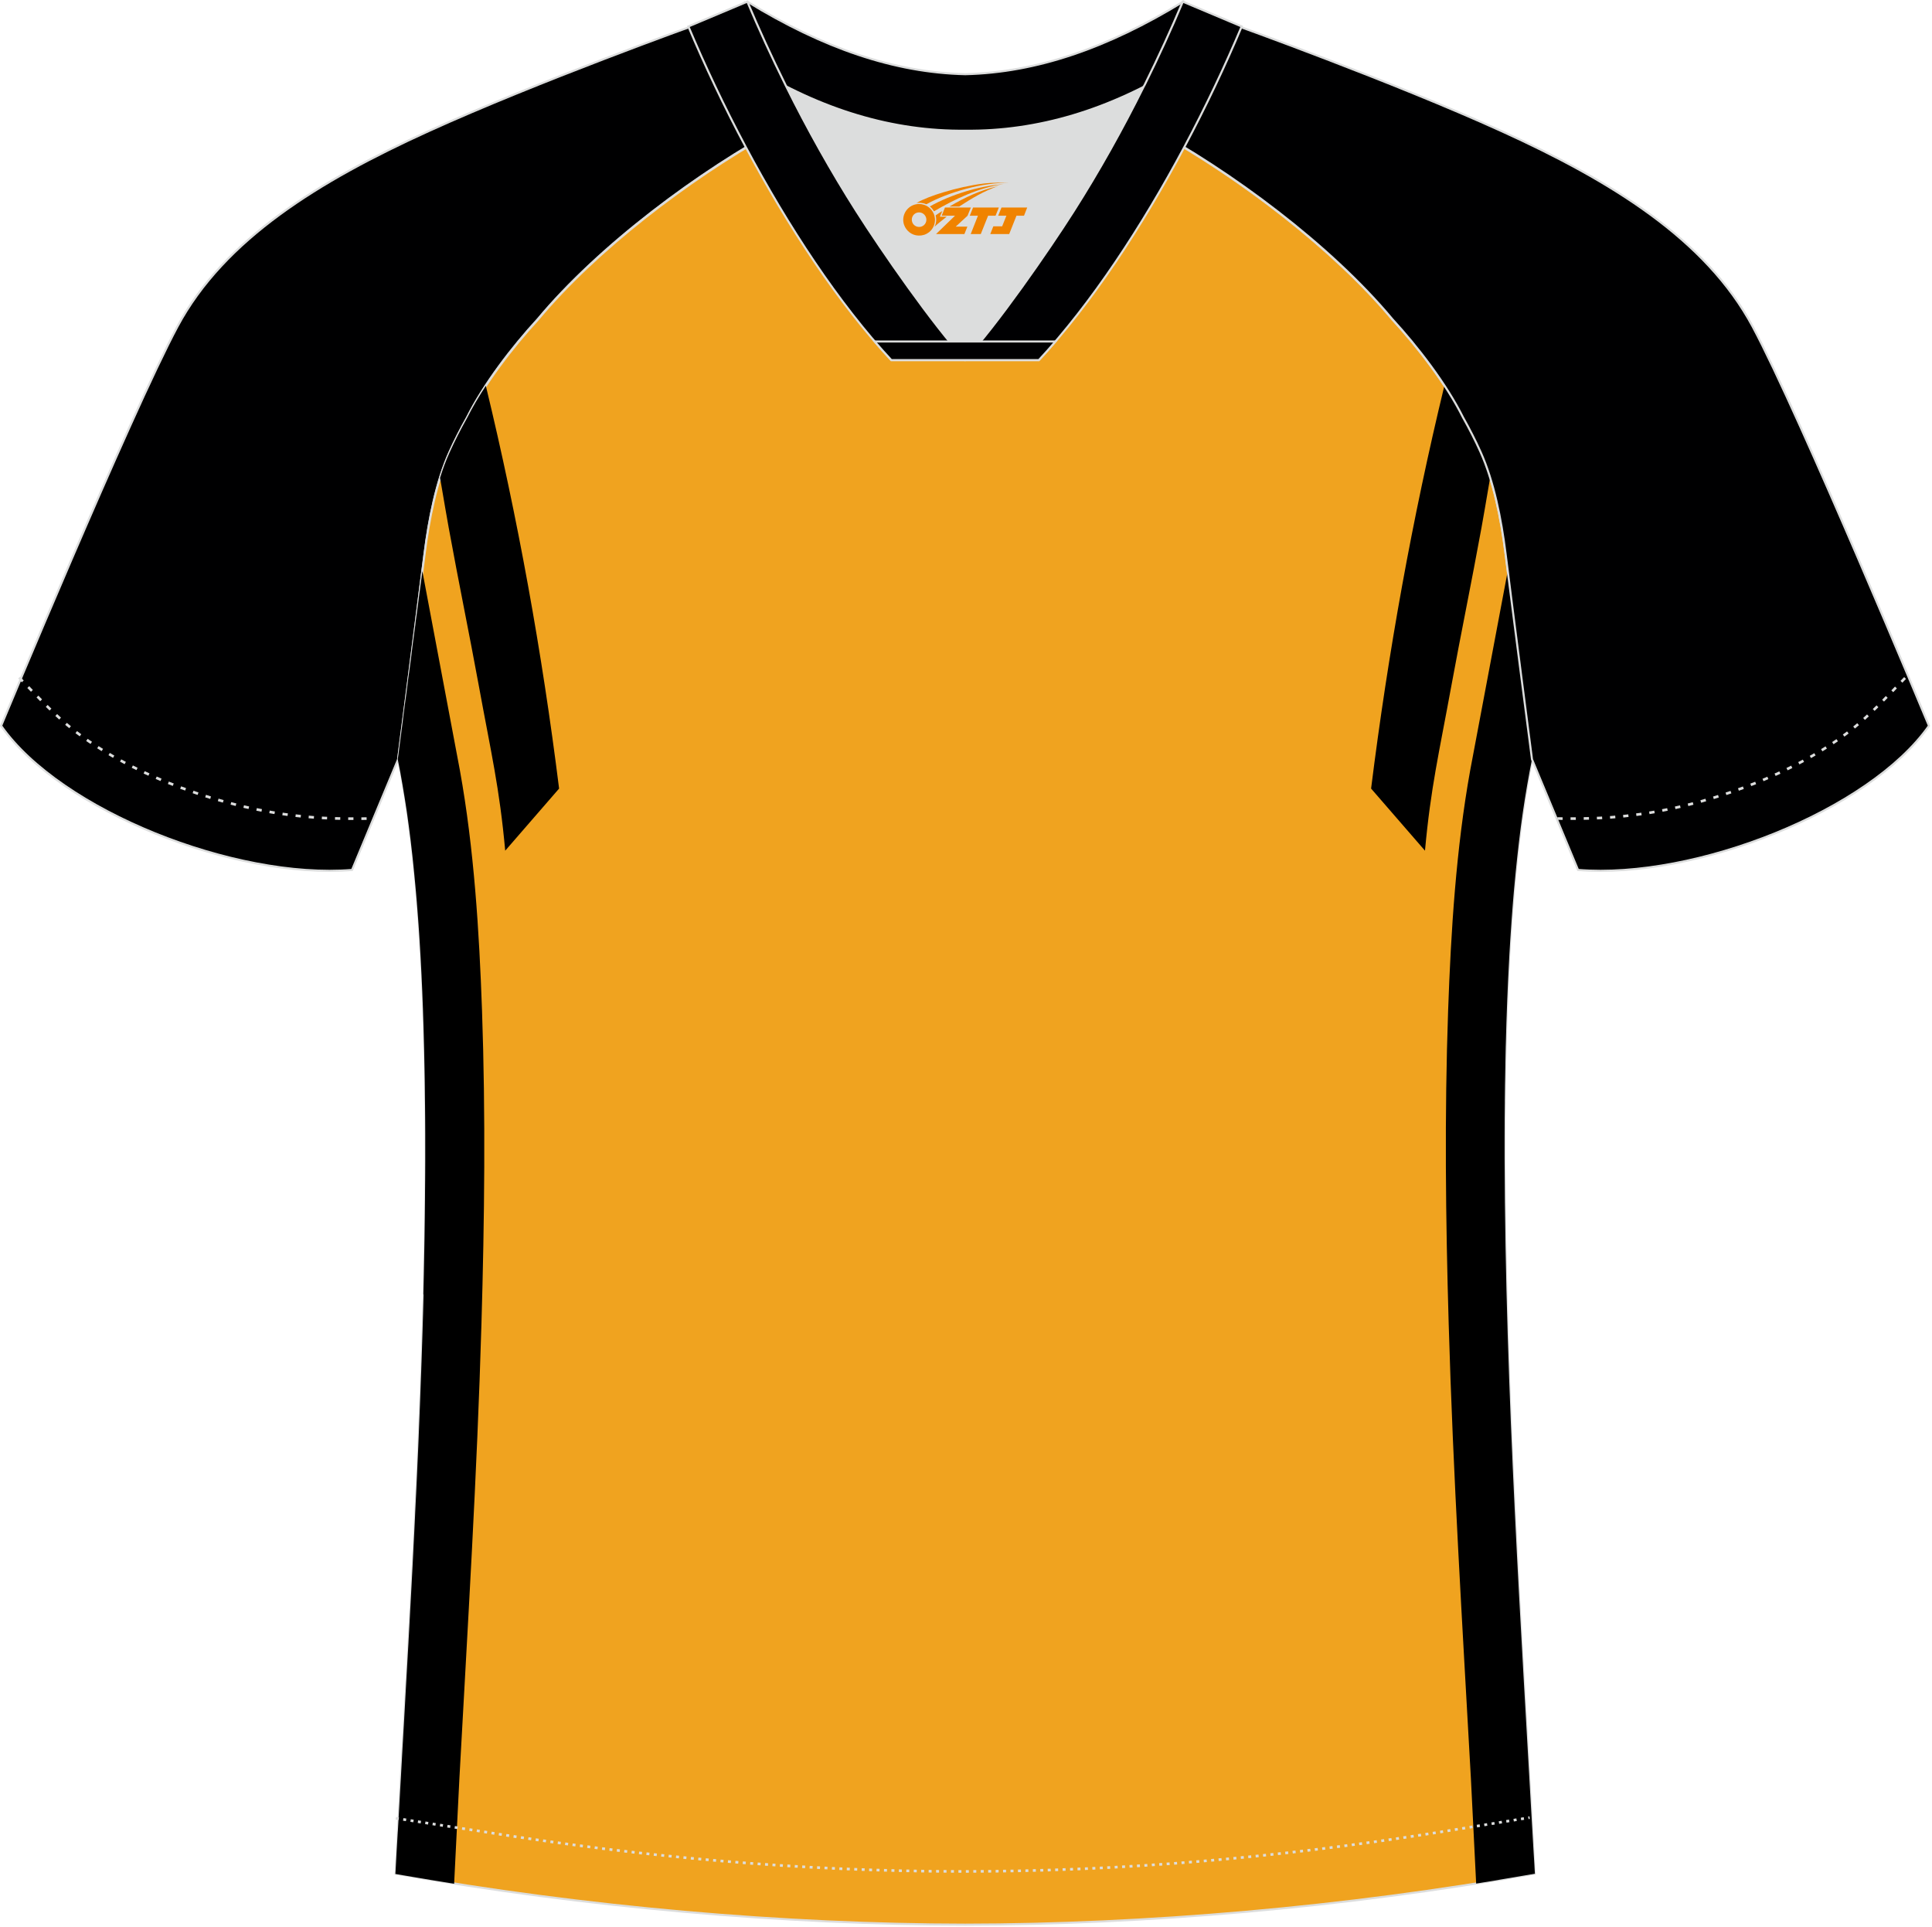 <?xml version="1.0" encoding="utf-8"?>
<!-- Generator: Adobe Illustrator 19.0.0, SVG Export Plug-In . SVG Version: 6.00 Build 0)  -->
<svg xmlns="http://www.w3.org/2000/svg" xmlns:xlink="http://www.w3.org/1999/xlink" version="1.1" id="图层_1" x="0px" y="0px" width="374px" height="373px" viewBox="0 0 374 373" enable-background="new 0 0 374 373" xml:space="preserve">
<g id="XMLID_20_">
	<path fill="#000001" stroke="#DCDDDD" stroke-width="0.4" stroke-miterlimit="22.926" d="M151.72,24.33   c-7.08-5.95-12.46-12.55-16.99-19.55c0,0-30.63,10.99-51.78,20.61C61.8,35,43.41,46.27,34.33,63.24   c-9.08,16.97-34.11,77.23-34.11,77.23c11.56,16.47,45.25,29.73,67.93,27.9l8.91-21.4c0,0,3.8-29.24,5.12-39.81   c0.85-6.78,2.31-14.06,4.84-19.68c1.01-2.25,2.15-4.48,3.4-6.7c3.26-6.52,8.77-13.67,13.69-19.02   C116,47.5,135.36,33.07,151.72,24.33z"/>
	<path fill="#F0A31F" stroke="#DCDDDD" stroke-width="0.4" stroke-miterlimit="22.926" d="M291.47,107.27   c1.27,10.18,4.85,37.71,5.11,39.69c-10.86,52.55-2.19,162.18,0.49,215.68c-36.81,6.53-75.42,9.83-110.24,9.86   c-34.82-0.03-73.43-3.33-110.24-9.86c2.68-53.5,11.35-163.13,0.49-215.68c0.26-1.98,3.83-29.51,5.11-39.69   c0.85-6.78,2.31-14.06,4.84-19.68c1.01-2.25,2.15-4.48,3.4-6.7c3.26-6.52,8.77-13.67,13.69-19.02   c11.2-13.44,29.03-27.03,44.74-35.86c0.96-0.54-1.02-15.4-0.07-15.91c3.94,3.32,25.19,3.25,30.33,6.12l-2.65,0.68   c6.1,2.82,12.98,4.24,19.71,4.25c6.74-0.02-2.73-1.43,3.36-4.26l5.7-2.51c5.14-2.86,16.2-2.27,20.14-5.59   c0.73,0.39-1.96,16.43-1.22,16.84c15.87,8.82,34.04,22.6,45.4,36.23c4.92,5.36,10.44,12.5,13.7,19.02c1.25,2.22,2.39,4.46,3.4,6.7   C289.16,93.22,290.62,100.5,291.47,107.27z"/>
	<g>
		<path d="M93.2,256.22c0.59-20.18,0.82-40.47,0.11-60.65c-0.54-15.26-1.54-31.35-4.29-46.52l-7.26-38.53l0,0.04l-0.07,0.52    l-0.01,0.1l-0.06,0.48l-0.02,0.16l-0.06,0.43l-0.03,0.23l-0.05,0.38l-0.04,0.3l-0.04,0.32l-0.05,0.37l-0.03,0.26l-0.06,0.44    l-0.03,0.2l-0.07,0.51l-0.02,0.14l-0.17,1.33v0l-0.09,0.68l-0.01,0.07l-0.08,0.63l-0.02,0.14l-0.07,0.56l-0.03,0.21l-0.07,0.5    l-0.04,0.28l-0.06,0.43l-0.04,0.36l-0.04,0.36l-0.06,0.43l-0.04,0.29l-0.07,0.51l-0.03,0.21l-0.07,0.59l-0.02,0.14l-0.09,0.67    l-0.01,0.06l-0.1,0.73l0,0.01l-0.09,0.72l-0.01,0.08l-0.08,0.65l-0.02,0.16l-0.07,0.57l-0.03,0.23l-0.06,0.5l-0.04,0.31    l-0.06,0.42l-0.05,0.38l-0.04,0.34l-0.06,0.45l-0.04,0.27l-0.07,0.52l-0.03,0.19l-0.08,0.59l-0.02,0.12l-0.09,0.66l0,0.05    l-0.09,0.7l0,0.02l-0.09,0.67l-0.01,0.1l-0.07,0.59l-0.02,0.16l-0.07,0.51l-0.03,0.23l-0.06,0.44l-0.04,0.29l-0.05,0.36    l-0.05,0.35l-0.04,0.29l-0.05,0.41l-0.03,0.22l-0.06,0.47l-0.02,0.15l-0.07,0.52l-0.01,0.09l-0.07,0.57l0,0.03l-0.07,0.58l0,0.03    l-0.07,0.53l-0.01,0.09l-0.06,0.46l-0.02,0.14l-0.05,0.39l-0.03,0.19l-0.04,0.32l-0.03,0.23l-0.03,0.26l-0.04,0.27l-0.03,0.2    l-0.04,0.31l-0.02,0.15l-0.04,0.34l-0.01,0.1l-0.05,0.36l-0.01,0.05l-0.05,0.38l0,0.01l-0.05,0.37l0,0.03l-0.04,0.32l-0.01,0.06    l-0.03,0.26l-0.01,0.09l-0.03,0.21l-0.01,0.11l-0.02,0.16l-0.02,0.12l-0.02,0.12l-0.02,0.13l-0.01,0.08l-0.02,0.13l-0.01,0.05    l-0.02,0.13l0,0.03l-0.01,0.12l0,0.01l-0.01,0.1c0.17,0.8,0.33,1.61,0.48,2.44c0.05,0.26,0.1,0.53,0.14,0.79    c0.1,0.56,0.21,1.12,0.3,1.69c0.06,0.36,0.12,0.73,0.18,1.09c0.08,0.5,0.17,1,0.25,1.51c0.06,0.36,0.11,0.72,0.17,1.08    c0.08,0.52,0.16,1.04,0.24,1.57c0.06,0.38,0.11,0.76,0.16,1.15c0.07,0.53,0.15,1.06,0.22,1.6c0.05,0.39,0.1,0.79,0.15,1.18    c0.07,0.52,0.13,1.04,0.2,1.56c0.05,0.44,0.11,0.88,0.15,1.32c0.06,0.51,0.12,1.03,0.18,1.54c0.05,0.44,0.1,0.89,0.14,1.33    c0.06,0.53,0.11,1.06,0.16,1.6l0.13,1.32c0.05,0.56,0.11,1.11,0.16,1.68c0.04,0.44,0.08,0.88,0.12,1.32    c0.05,0.58,0.1,1.17,0.15,1.76c0.04,0.43,0.07,0.85,0.1,1.28c0.05,0.6,0.09,1.2,0.14,1.81c0.03,0.45,0.07,0.9,0.1,1.35    c0.04,0.58,0.08,1.16,0.12,1.75c0.03,0.47,0.06,0.94,0.09,1.41c0.04,0.62,0.08,1.24,0.11,1.87c0.03,0.45,0.05,0.9,0.08,1.35    c0.04,0.64,0.07,1.28,0.1,1.93c0.02,0.44,0.05,0.88,0.07,1.33c0.05,1.09,0.1,2.18,0.15,3.27l0,0c0.05,1.1,0.09,2.21,0.13,3.33    c0.02,0.43,0.03,0.87,0.04,1.3c0.02,0.69,0.05,1.38,0.07,2.07l0.04,1.49l0.05,1.95l0.04,1.46c0.02,0.68,0.03,1.36,0.04,2.05    l0.03,1.35c0.01,0.72,0.03,1.44,0.04,2.16l0.02,1.5l0.02,1.97l0.02,1.55l0.02,2.07l0.01,1.53l0.01,1.92l0,1.81v1.76l0,1.76    l-0.01,2.06l-0.01,1.51l-0.02,2.06l-0.01,1.65l-0.02,1.93l-0.02,1.74l-0.03,2.09l-0.02,1.52l-0.04,2.19l-0.03,1.57v0.06    c-0.02,1.19-0.05,2.38-0.07,3.56l0,0c-0.03,1.19-0.06,2.38-0.08,3.57L82,250.64l-0.03,1c-0.02,0.86-0.04,1.71-0.07,2.57    l-0.05,1.62l-0.06,2.03l-0.06,1.85l-0.06,1.83l-0.06,1.81l-0.07,2.01l-0.06,1.54l-0.07,2l-0.08,2.17l-0.05,1.28l-0.09,2.25    l-0.07,1.73l-0.06,1.55l-0.09,2.18l-0.08,1.77l-0.07,1.55l-0.09,2.07l-0.06,1.31l-0.12,2.51l-0.03,0.57l-0.14,2.86l-0.04,0.9    l-0.13,2.69l-0.16,3.19l-0.01,0.23l-0.17,3.39v0l-0.18,3.36l-0.01,0.22l-0.17,3.11l-0.02,0.44l-0.07,1.23l-0.12,2.27l0,0.02    l-0.14,2.61l-0.05,0.86l-0.04,0.81l-0.14,2.41l-0.01,0.21l-0.12,2.12l-0.07,1.26l-0.11,1.89l-0.08,1.45l-0.09,1.65l-0.09,1.63    l-0.08,1.42l-0.1,1.81l-0.07,1.2l-0.11,1.97l-0.06,0.98l-0.12,2.13l-0.04,0.77l-0.13,2.28l-0.03,0.57l-0.14,2.42l-0.02,0.37    l-0.14,2.55l-0.01,0.18l-0.15,2.67v0l-0.01,0.18l-0.01,0.18l-0.01,0.18l-0.01,0.17l-0.01,0.18l-0.01,0.17l-0.01,0.17l-0.01,0.17    l-0.01,0.17l-0.01,0.17l-0.01,0.17l-0.01,0.17l-0.01,0.17l-0.01,0.17L77,354.6l-0.01,0.17v0l-0.01,0.17l-0.01,0.17l-0.01,0.17    l-0.01,0.17l-0.01,0.17l-0.02,0.34l-0.01,0.17l-0.01,0.17l-0.01,0.17l-0.01,0.17l-0.01,0.17l-0.01,0.17l-0.01,0.17l-0.01,0.17    l-0.01,0.17v0l-0.01,0.17l-0.01,0.17l-0.01,0.17l-0.01,0.17l-0.09,1.64l-0.01,0.16l-0.01,0.16v0v0.01l-0.1,1.9l-0.01,0.16    l-0.01,0.16l-0.01,0.16l-0.01,0.16l1.41,0.25l0.18,0.03l0.14,0.02l0.04,0.01l0.18,0.03l0.18,0.03l1.24,0.21l0.11,0.02l0.07,0.01    l1.24,0.21l0.18,0.03l0.18,0.03l0.07,0.01l0.11,0.02l0.18,0.03l1.42,0.24l0.04,0.01l0.14,0.02l1.42,0.23l0.18,0.03l0,0l0.18,0.03    l0.18,0.03l1.06,0.17l0.18,0.03l0.14,0.02l0.03,0.01l0.18,0.03l0.71,0.11l0.54-10.83c0.26-5.22,0.44-8.86,0.48-9.56    C90.53,314.84,92.35,285.6,93.2,256.22z"/>
		<path d="M85.19,92.48c0.73,4.28,1.44,8.43,1.67,9.65c1.97,10.81,4,20.6,5.8,30.43c2.43,13.28,4.02,19.8,5.14,32.08l10.43-12.02    c-3.3-26.4-7.99-52.35-14.18-77.95c-1.37,2.09-2.61,4.19-3.63,6.23c-1.25,2.22-2.39,4.46-3.4,6.7    C86.33,89.12,85.72,90.76,85.19,92.48z"/>
		<path d="M280.44,256.22c-0.59-20.18-0.82-40.47-0.11-60.65c0.54-15.26,1.54-31.35,4.28-46.52l7.26-38.53    c1.4,11.01,4.06,31.55,4.61,35.78l0.01,0.09l0.02,0.13l0.01,0.05l0.02,0.13l0,0.03l0.02,0.12l0,0.01l0.01,0.1    c-0.17,0.8-0.33,1.62-0.48,2.44c-0.04,0.24-0.09,0.48-0.13,0.72c-0.11,0.59-0.22,1.18-0.32,1.79c-0.05,0.32-0.11,0.64-0.16,0.96    c-0.09,0.54-0.18,1.07-0.27,1.62c-0.05,0.34-0.11,0.69-0.16,1.04c-0.08,0.55-0.17,1.09-0.25,1.65c-0.05,0.33-0.09,0.66-0.14,0.99    c-0.08,0.58-0.16,1.17-0.24,1.76c-0.04,0.34-0.09,0.68-0.13,1.02c-0.08,0.59-0.15,1.19-0.22,1.79l-0.12,1.03    c-0.07,0.62-0.14,1.23-0.21,1.86l-0.11,1.03c-0.07,0.64-0.14,1.28-0.2,1.93l-0.1,1.01c-0.07,0.67-0.13,1.34-0.19,2.02l-0.09,0.98    c-0.06,0.71-0.12,1.43-0.18,2.15l-0.07,0.9c-0.06,0.75-0.11,1.5-0.17,2.26l-0.06,0.89c-0.06,0.84-0.12,1.68-0.17,2.52l-0.04,0.59    c-0.06,1-0.12,2.01-0.18,3.02l-0.01,0.2c-0.31,5.52-0.53,11.26-0.68,17.14l-0.01,0.25c-0.03,1.1-0.05,2.2-0.07,3.3l0,0.24    c-0.02,1.1-0.04,2.19-0.06,3.3l-0.01,0.41c-0.02,1.04-0.03,2.09-0.04,3.14l0,0.52c-0.01,1.05-0.02,2.1-0.03,3.16l0,0.44    c-0.01,1.08-0.01,2.17-0.01,3.25v0.38c0,1.14,0,2.29,0,3.44l0,0.15c0.11,44.67,3.37,93.95,5.24,127.73l0.03,0.53l0.01,0.17    l0.01,0.18l0.01,0.17l0.01,0.17l0.01,0.17l0.01,0.17l0.01,0.17l0.01,0.17l0.01,0.17l0.01,0.17l0.01,0.17l0.01,0.17l0.01,0.17v0    l0.01,0.17l0.01,0.17l0.01,0.17l0.01,0.17l0.01,0.17l0.02,0.34l0.01,0.17l0.01,0.17l0.01,0.17l0.01,0.17l0.01,0.17l0.01,0.17    l0.01,0.17l0.01,0.17l0.01,0.17v0l0.01,0.17l0.01,0.17l0.01,0.17l0.01,0.17l0.03,0.49l0.01,0.17l0.01,0.16l0.01,0.16l0.01,0.16    l0.01,0.16l0.01,0.16l0.01,0.16l0.01,0.16l0.02,0.3l0,0.02l0.01,0.16l0.01,0.16l0.01,0.16l0.01,0.16l0.05,0.96l0.01,0.16    l0.01,0.16l0.01,0.16l0.01,0.16l0.01,0.16l-1.41,0.25l-0.18,0.03l-0.14,0.02l-0.04,0.01l-0.18,0.03l-0.18,0.03l-1.23,0.21    l-0.11,0.02l-0.07,0.01l-1.23,0.21l-0.18,0.03l-0.18,0.03l-0.07,0.01l-0.11,0.02l-0.18,0.03l-1.24,0.21l-0.18,0.03l-0.04,0.01    l-0.14,0.03l-0.18,0.03l-0.89,0.15l-0.18,0.03l-0.18,0.03l-0.18,0.03l0,0l-0.18,0.03l-0.18,0.03l-0.18,0.03l-0.71,0.11l-0.18,0.03    l-0.18,0.03l-0.14,0.02l-0.03,0.01l-0.18,0.03l-0.71,0.11l-0.54-10.83c-0.26-5.22-0.44-8.86-0.48-9.56    C283.11,314.84,281.29,285.6,280.44,256.22z"/>
		<path d="M288.46,92.48c-0.73,4.28-1.44,8.43-1.67,9.65c-1.97,10.81-4,20.6-5.8,30.43c-2.43,13.28-4.02,19.8-5.14,32.08    l-10.43-12.02c3.3-26.4,7.99-52.35,14.18-77.95c1.38,2.09,2.61,4.19,3.64,6.23c1.25,2.22,2.39,4.46,3.4,6.7    C287.31,89.12,287.92,90.76,288.46,92.48z"/>
	</g>
	<path fill="#000001" stroke="#DCDDDD" stroke-width="0.4" stroke-miterlimit="22.926" d="M221.92,24.33   c7.07-5.95,12.46-12.55,16.99-19.55c0,0,30.63,10.99,51.78,20.61c21.14,9.61,39.53,20.88,48.61,37.85   c9.08,16.97,34.11,77.23,34.11,77.23c-11.56,16.47-45.26,29.73-67.93,27.9l-8.91-21.4c0,0-3.8-29.24-5.12-39.81   c-0.84-6.78-2.31-14.06-4.84-19.68c-1.01-2.25-2.15-4.48-3.4-6.7c-3.26-6.52-8.77-13.67-13.69-19.02   C257.64,47.5,238.28,33.07,221.92,24.33z"/>
	<path fill="none" stroke="#DCDDDD" stroke-width="0.51" stroke-miterlimit="22.926" stroke-dasharray="1.02,1.531" d="   M3.7,131.14c2.92,3.02,6.09,6.41,9.27,9.11c10.32,8.74,27.36,15.21,41.61,17.27c5.61,0.82,10.34,0.99,16.71,0.91"/>
	<path fill="none" stroke="#DCDDDD" stroke-width="0.51" stroke-miterlimit="22.926" stroke-dasharray="0.576,0.865" d="   M76.63,351.91c1.31,0.22,15.14,2.31,16.44,2.52c30.89,4.95,61.95,7.77,93.3,7.77c30.85,0,61.41-2.73,91.81-7.53   c1.8-0.28,16.13-2.59,17.93-2.89"/>
	<path fill="none" stroke="#DCDDDD" stroke-width="0.51" stroke-miterlimit="22.926" stroke-dasharray="1.02,1.531" d="   M368.79,131.22c-2.9,3-6.03,6.35-9.19,9.02c-10.32,8.74-27.36,15.21-41.61,17.27c-5.61,0.82-10.34,0.99-16.71,0.91"/>
	<path fill="#000002" stroke="#DCDDDD" stroke-width="0.4" stroke-miterlimit="22.926" d="M145.36,12.88   c13.69,8.44,27.53,12.57,41.51,12.42c13.98,0.15,27.82-3.98,41.51-12.42c1.75-6.97,0.68-12.56,0.68-12.56   c-14.63,8.96-28.42,13.72-42.2,14.04c-13.77-0.31-27.57-5.07-42.2-14.04C144.67,0.32,143.6,5.92,145.36,12.88z"/>
	<path fill="#DCDDDD" d="M218.04,18.43c-10.31,4.7-20.7,6.99-31.17,6.88c-10.47,0.11-20.86-2.18-31.17-6.88   c-1.16-0.53-2.32-1.09-3.48-1.68c4.1,8.24,8.7,16.46,13.6,24.17c4.88,7.67,14.79,21.97,21.04,28.72l-0.04,0.06   c6.25-6.75,16.16-21.05,21.04-28.72c4.91-7.71,9.5-15.93,13.6-24.17l0.02-0.04C220.34,17.35,219.19,17.9,218.04,18.43z"/>
	<path fill="#000002" stroke="#DCDDDD" stroke-width="0.4" stroke-miterlimit="22.926" d="M152.04,16.4   c-2.68-5.4-5.15-10.81-7.37-16.08l-11.41,4.8c3.2,7.6,6.93,15.5,11.06,23.25c8.22,15.44,18,30.33,28.21,41.32h14.28l0.04-0.06   c-6.25-6.75-16.16-21.05-21.04-28.72c-4.91-7.71-9.5-15.93-13.6-24.17C152.16,16.63,152.1,16.51,152.04,16.4z"/>
	<path fill="#000002" stroke="#DCDDDD" stroke-width="0.4" stroke-miterlimit="22.926" d="M221.6,16.4   c2.68-5.4,5.16-10.81,7.37-16.08l11.4,4.8c-3.2,7.6-6.93,15.5-11.06,23.25c-8.22,15.44-18,30.33-28.21,41.32h-14.29l-0.04-0.06   c6.25-6.75,16.16-21.05,21.04-28.72c4.91-7.71,9.5-15.93,13.6-24.17C221.48,16.63,221.54,16.51,221.6,16.4z"/>
	<path fill="#000002" stroke="#DCDDDD" stroke-width="0.4" stroke-miterlimit="22.926" d="M186.82,69.69h14.29   c1.08-1.16,2.15-2.36,3.21-3.6h-14.38h-0.09h-6.05h-14.48c1.07,1.24,2.14,2.44,3.22,3.6H186.82z"/>
	
</g>
<g id="图层_x0020_1">
	<path fill="#F08300" d="M175.03,43.56c0.416,1.136,1.472,1.984,2.752,2.032c0.144,0,0.304,0,0.448-0.016h0.016   c0.016,0,0.064,0,0.128-0.016c0.032,0,0.048-0.016,0.08-0.016c0.064-0.016,0.144-0.032,0.224-0.048c0.016,0,0.016,0,0.032,0   c0.192-0.048,0.4-0.112,0.576-0.208c0.192-0.096,0.4-0.224,0.608-0.384c0.672-0.56,1.104-1.408,1.104-2.352   c0-0.224-0.032-0.448-0.08-0.672l0,0C180.87,41.68,180.82,41.51,180.74,41.33C180.27,40.24,179.19,39.48,177.92,39.48C176.23,39.48,174.85,40.85,174.85,42.55C174.85,42.9,174.91,43.24,175.03,43.56L175.03,43.56L175.03,43.56z M179.33,42.58L179.33,42.58C179.3,43.36,178.64,43.96,177.86,43.92C177.07,43.89,176.48,43.24,176.51,42.45c0.032-0.784,0.688-1.376,1.472-1.344   C178.75,41.14,179.36,41.81,179.33,42.58L179.33,42.58z"/>
	<polygon fill="#F08300" points="193.36,40.16 ,192.72,41.75 ,191.28,41.75 ,189.86,45.3 ,187.91,45.3 ,189.31,41.75 ,187.73,41.75    ,188.37,40.16"/>
	<path fill="#F08300" d="M195.33,35.43c-1.008-0.096-3.024-0.144-5.056,0.112c-2.416,0.304-5.152,0.912-7.616,1.664   C180.61,37.81,178.74,38.53,177.39,39.3C177.59,39.27,177.78,39.25,177.97,39.25c0.48,0,0.944,0.112,1.36,0.288   C183.43,37.22,190.63,35.17,195.33,35.43L195.33,35.43L195.33,35.43z"/>
	<path fill="#F08300" d="M180.8,40.9c4-2.368,8.88-4.672,13.488-5.248c-4.608,0.288-10.224,2-14.288,4.304   C180.32,40.21,180.59,40.53,180.8,40.9C180.8,40.9,180.8,40.9,180.8,40.9z"/>
	<polygon fill="#F08300" points="198.85,40.16 ,198.23,41.75 ,196.77,41.75 ,195.36,45.3 ,194.9,45.3 ,193.39,45.3 ,191.7,45.3    ,192.29,43.8 ,194,43.8 ,194.82,41.75 ,193.23,41.75 ,193.87,40.16"/>
	<polygon fill="#F08300" points="187.94,40.16 ,187.3,41.75 ,185.01,43.86 ,187.27,43.86 ,186.69,45.3 ,181.2,45.3 ,184.87,41.75    ,182.29,41.75 ,182.93,40.16"/>
	<path fill="#F08300" d="M193.22,36.02c-3.376,0.752-6.464,2.192-9.424,3.952h1.888C188.11,38.4,190.45,36.97,193.22,36.02z    M182.42,40.84C181.79,41.22,181.73,41.27,181.12,41.68c0.064,0.256,0.112,0.544,0.112,0.816c0,0.496-0.112,0.976-0.32,1.392   c0.176-0.16,0.32-0.304,0.432-0.4c0.272-0.24,0.768-0.64,1.6-1.296l0.32-0.256H181.94l0,0L182.42,40.84L182.42,40.84L182.42,40.84z"/>
</g>
</svg>